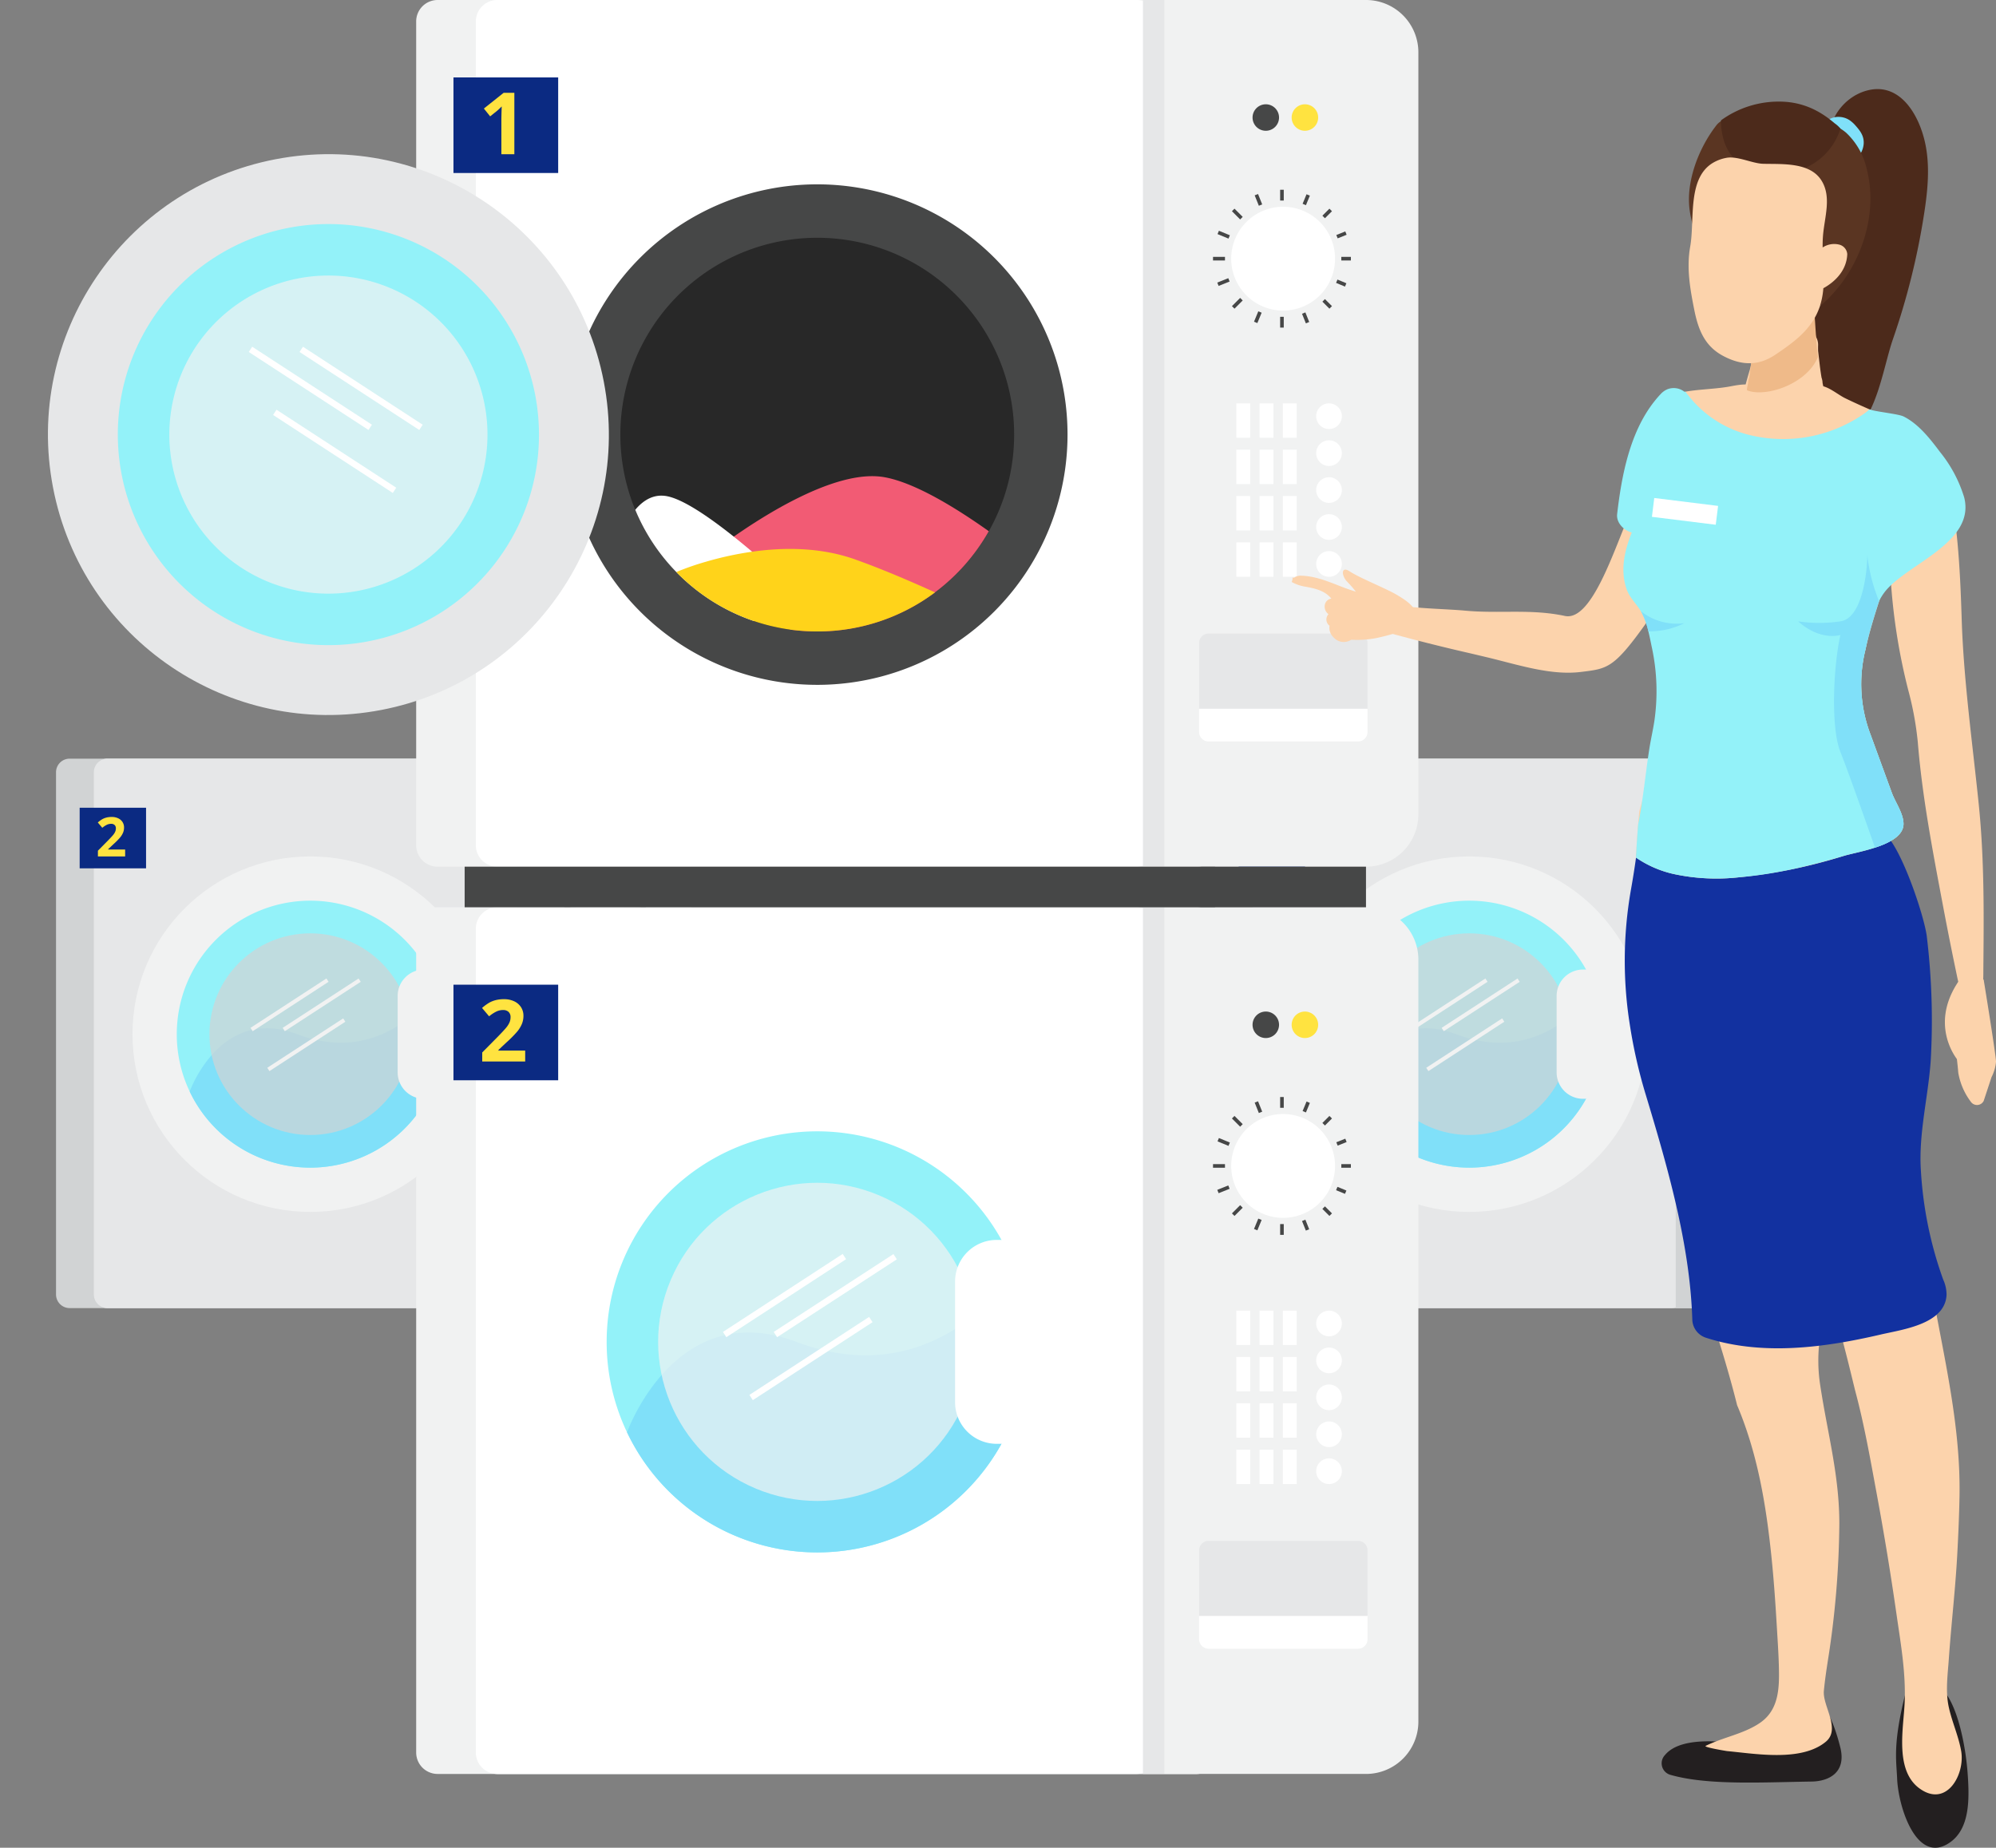 <svg xmlns="http://www.w3.org/2000/svg" width="390.182" height="361.258" viewBox="0 0 390.182 361.258">
  <rect x="0" y="0" width="390.182" height="361.258" fill="#808080" stroke="none"/>
  <g id="Laundry" transform="translate(207.541 -252.082)">
    <g id="Group_28196" data-name="Group 28196" transform="translate(-196.588 400.41)">
      <g id="Group_28189" data-name="Group 28189">
        <path id="Rectangle_4468" data-name="Rectangle 4468" d="M2.657,0H96.744A2.657,2.657,0,0,1,99.4,2.657V104.762a2.657,2.657,0,0,1-2.657,2.657H2.658A2.658,2.658,0,0,1,0,104.762V2.657A2.657,2.657,0,0,1,2.657,0Z" transform="translate(0 0)" fill="#d1d3d4"/>
        <path id="Rectangle_4469" data-name="Rectangle 4469" d="M2.658,0H89.351a2.657,2.657,0,0,1,2.657,2.657V104.762a2.657,2.657,0,0,1-2.657,2.657H2.658A2.658,2.658,0,0,1,0,104.762V2.658A2.658,2.658,0,0,1,2.658,0Z" transform="translate(7.394 0)" fill="#d1d3d4"/>
        <path id="Rectangle_4470" data-name="Rectangle 4470" d="M2.657,0H81.873a2.657,2.657,0,0,1,2.657,2.657V104.762a2.657,2.657,0,0,1-2.657,2.657H2.658A2.658,2.658,0,0,1,0,104.762V2.657A2.657,2.657,0,0,1,2.657,0Z" transform="translate(7.394 0)" fill="#e6e7e8"/>
        <path id="Path_42047" data-name="Path 42047" d="M-136.677,425.139h-24.987V317.72h24.987a6.491,6.491,0,0,1,6.49,6.49v94.439A6.489,6.489,0,0,1-136.677,425.139Z" transform="translate(254.382 -317.72)" fill="#d1d3d4"/>
        <rect id="Rectangle_4471" data-name="Rectangle 4471" width="107.42" height="2.653" transform="translate(92.719 0) rotate(90)" fill="#d1d3d4"/>
        <g id="Group_28184" data-name="Group 28184" transform="translate(97.023 78.529)">
          <path id="Rectangle_4472" data-name="Rectangle 4472" d="M1.177,0H19.7a1.177,1.177,0,0,1,1.177,1.177V9.319a0,0,0,0,1,0,0H0a0,0,0,0,1,0,0V1.177A1.177,1.177,0,0,1,1.177,0Z" fill="#d1d3d4"/>
          <path id="Rectangle_4473" data-name="Rectangle 4473" d="M0,0H20.872a0,0,0,0,1,0,0V2.875A1.177,1.177,0,0,1,19.7,4.052H1.177A1.177,1.177,0,0,1,0,2.875V0A0,0,0,0,1,0,0Z" transform="translate(0 9.319)" fill="#f1f2f2"/>
        </g>
        <path id="Path_42048" data-name="Path 42048" d="M-153.041,326.721a1.641,1.641,0,0,1-1.641-1.641,1.64,1.64,0,0,1,1.641-1.641,1.64,1.64,0,0,1,1.641,1.641A1.641,1.641,0,0,1-153.041,326.721Z" transform="translate(263.178 -310.514)" fill="#ffe340"/>
        <path id="Path_42049" data-name="Path 42049" d="M-155.187,326.721a1.641,1.641,0,0,1-1.641-1.641,1.64,1.64,0,0,1,1.641-1.641,1.64,1.64,0,0,1,1.641,1.641A1.641,1.641,0,0,1-155.187,326.721Z" transform="translate(260.474 -310.514)" fill="#464747"/>
        <g id="Group_28186" data-name="Group 28186" transform="translate(98.749 23.519)">
          <path id="Path_42050" data-name="Path 42050" d="M-151.562,341.93A6.436,6.436,0,0,1-158,335.494a6.435,6.435,0,0,1,6.436-6.434,6.435,6.435,0,0,1,6.434,6.434A6.435,6.435,0,0,1-151.562,341.93Z" transform="translate(160.252 -326.953)" fill="#e6e7e8"/>
          <path id="Path_42051" data-name="Path 42051" d="M-152.564,339.131a4.639,4.639,0,0,1-4.639-4.639,4.638,4.638,0,0,1,4.639-4.637,4.638,4.638,0,0,1,4.637,4.637A4.638,4.638,0,0,1-152.564,339.131Z" transform="translate(161.253 -325.951)" fill="#f1f2f2"/>
          <rect id="Rectangle_4474" data-name="Rectangle 4474" width="0.712" height="8.186" transform="translate(14.74 8.186) rotate(90)" fill="#f1f2f2"/>
          <g id="Group_28185" data-name="Group 28185">
            <rect id="Rectangle_4475" data-name="Rectangle 4475" width="1.481" height="0.447" transform="translate(0 8.318)" fill="#464747"/>
            <rect id="Rectangle_4476" data-name="Rectangle 4476" width="1.187" height="0.447" transform="translate(15.897 8.318)" fill="#464747"/>
            <rect id="Rectangle_4477" data-name="Rectangle 4477" width="0.448" height="1.336" transform="translate(8.318)" fill="#464747"/>
            <rect id="Rectangle_4478" data-name="Rectangle 4478" width="0.448" height="1.336" transform="translate(8.318 15.748)" fill="#464747"/>
            <rect id="Rectangle_4479" data-name="Rectangle 4479" width="0.448" height="1.439" transform="translate(2.344 2.66) rotate(-45)" fill="#464747"/>
            <rect id="Rectangle_4480" data-name="Rectangle 4480" width="0.448" height="1.231" transform="translate(13.554 13.87) rotate(-45)" fill="#464747"/>
            <rect id="Rectangle_4481" data-name="Rectangle 4481" width="1.231" height="0.448" transform="matrix(0.707, -0.707, 0.707, 0.707, 13.554, 3.214)" fill="#464747"/>
            <rect id="Rectangle_4482" data-name="Rectangle 4482" width="1.439" height="0.448" transform="matrix(0.707, -0.707, 0.707, 0.707, 2.344, 14.423)" fill="#464747"/>
            <rect id="Rectangle_4483" data-name="Rectangle 4483" width="0.448" height="1.39" transform="translate(5.163 0.694) rotate(-21.812)" fill="#464747"/>
            <rect id="Rectangle_4484" data-name="Rectangle 4484" width="0.448" height="1.28" transform="matrix(0.929, -0.371, 0.371, 0.929, 11.029, 15.368)" fill="#464747"/>
            <rect id="Rectangle_4485" data-name="Rectangle 4485" width="1.196" height="0.448" transform="matrix(0.928, -0.372, 0.372, 0.928, 15.28, 5.608)" fill="#464747"/>
            <rect id="Rectangle_4486" data-name="Rectangle 4486" width="1.468" height="0.448" transform="translate(0.527 11.505) rotate(-21.775)" fill="#464747"/>
            <rect id="Rectangle_4487" data-name="Rectangle 4487" width="1.278" height="0.447" transform="translate(11.101 1.74) rotate(-67.574)" fill="#464747"/>
            <rect id="Rectangle_4488" data-name="Rectangle 4488" width="1.392" height="0.448" transform="translate(5.08 16.355) rotate(-67.594)" fill="#464747"/>
            <rect id="Rectangle_4489" data-name="Rectangle 4489" width="0.448" height="1.195" transform="translate(15.25 11.546) rotate(-67.565)" fill="#464747"/>
            <rect id="Rectangle_4490" data-name="Rectangle 4490" width="0.448" height="1.469" transform="matrix(0.381, -0.925, 0.925, 0.381, 0.559, 5.496)" fill="#464747"/>
          </g>
        </g>
        <path id="Path_42052" data-name="Path 42052" d="M-151.747,343.025a1.59,1.59,0,0,1-1.591-1.591,1.59,1.59,0,0,1,1.591-1.591,1.59,1.59,0,0,1,1.591,1.591A1.59,1.59,0,0,1-151.747,343.025Z" transform="translate(264.871 -289.85)" fill="#f1f2f2"/>
        <path id="Path_42053" data-name="Path 42053" d="M-151.747,345.051a1.59,1.59,0,0,1-1.591-1.591,1.59,1.59,0,0,1,1.591-1.591,1.59,1.59,0,0,1,1.591,1.591A1.59,1.59,0,0,1-151.747,345.051Z" transform="translate(264.871 -287.297)" fill="#f1f2f2"/>
        <path id="Path_42054" data-name="Path 42054" d="M-151.747,347.077a1.59,1.59,0,0,1-1.591-1.591,1.59,1.59,0,0,1,1.591-1.591,1.59,1.59,0,0,1,1.591,1.591A1.59,1.59,0,0,1-151.747,347.077Z" transform="translate(264.871 -284.745)" fill="#f1f2f2"/>
        <path id="Path_42055" data-name="Path 42055" d="M-151.747,349.1a1.59,1.59,0,0,1-1.591-1.591,1.59,1.59,0,0,1,1.591-1.591,1.59,1.59,0,0,1,1.591,1.591A1.59,1.59,0,0,1-151.747,349.1Z" transform="translate(264.871 -282.193)" fill="#f1f2f2"/>
        <path id="Path_42056" data-name="Path 42056" d="M-151.747,351.129a1.59,1.59,0,0,1-1.591-1.591,1.59,1.59,0,0,1,1.591-1.591,1.59,1.59,0,0,1,1.591,1.591A1.59,1.59,0,0,1-151.747,351.129Z" transform="translate(264.871 -279.64)" fill="#f1f2f2"/>
        <rect id="Rectangle_4491" data-name="Rectangle 4491" width="4.263" height="1.716" transform="translate(109.121 49.993) rotate(90)" fill="#f1f2f2"/>
        <rect id="Rectangle_4492" data-name="Rectangle 4492" width="4.263" height="1.716" transform="translate(109.121 55.738) rotate(90)" fill="#f1f2f2"/>
        <rect id="Rectangle_4493" data-name="Rectangle 4493" width="4.263" height="1.716" transform="translate(109.121 61.482) rotate(90)" fill="#f1f2f2"/>
        <rect id="Rectangle_4494" data-name="Rectangle 4494" width="4.263" height="1.716" transform="translate(109.121 67.227) rotate(90)" fill="#f1f2f2"/>
        <rect id="Rectangle_4495" data-name="Rectangle 4495" width="4.263" height="1.717" transform="translate(106.237 49.993) rotate(90)" fill="#f1f2f2"/>
        <rect id="Rectangle_4496" data-name="Rectangle 4496" width="4.263" height="1.717" transform="translate(106.237 55.738) rotate(90)" fill="#f1f2f2"/>
        <rect id="Rectangle_4497" data-name="Rectangle 4497" width="4.263" height="1.717" transform="translate(106.237 61.482) rotate(90)" fill="#f1f2f2"/>
        <rect id="Rectangle_4498" data-name="Rectangle 4498" width="4.263" height="1.717" transform="translate(106.237 67.227) rotate(90)" fill="#f1f2f2"/>
        <rect id="Rectangle_4499" data-name="Rectangle 4499" width="4.263" height="1.717" transform="translate(103.353 49.993) rotate(90)" fill="#f1f2f2"/>
        <rect id="Rectangle_4500" data-name="Rectangle 4500" width="4.263" height="1.717" transform="translate(103.353 55.738) rotate(90)" fill="#f1f2f2"/>
        <rect id="Rectangle_4501" data-name="Rectangle 4501" width="4.263" height="1.717" transform="translate(103.353 61.482) rotate(90)" fill="#f1f2f2"/>
        <rect id="Rectangle_4502" data-name="Rectangle 4502" width="4.263" height="1.717" transform="translate(103.353 67.227) rotate(90)" fill="#f1f2f2"/>
        <g id="Group_28187" data-name="Group 28187" transform="translate(14.95 19.114)">
          <circle id="Ellipse_388" data-name="Ellipse 388" cx="34.752" cy="34.752" r="34.752" fill="#f1f2f2"/>
          <path id="Path_42057" data-name="Path 42057" d="M-140.057,356.105a26.1,26.1,0,0,1-26.1,26.094,26.092,26.092,0,0,1-23.567-14.881,25.983,25.983,0,0,1-2.526-11.213,26.1,26.1,0,0,1,26.094-26.1,26.1,26.1,0,0,1,24.767,17.864A25.968,25.968,0,0,1-140.057,356.105Z" transform="translate(200.904 -321.353)" fill="#93f2f9"/>
          <path id="Path_42058" data-name="Path 42058" d="M-141.466,346.146a26.1,26.1,0,0,1-26.1,26.094,26.092,26.092,0,0,1-23.567-14.881s5.97-16.863,20.98-11.213c14.594,5.491,23.314-3.98,27.355-8.232A25.968,25.968,0,0,1-141.466,346.146Z" transform="translate(202.313 -311.394)" fill="#80e0f9"/>
          <circle id="Ellipse_389" data-name="Ellipse 389" cx="19.713" cy="19.713" r="19.713" transform="translate(15.039 15.039)" fill="#d1d3d4" opacity="0.71" style="mix-blend-mode: multiply;isolation: isolate"/>
          <rect id="Rectangle_4503" data-name="Rectangle 4503" width="17.705" height="0.776" transform="translate(23.066 33.518) rotate(-33.052)" fill="#f1f2f2"/>
          <rect id="Rectangle_4504" data-name="Rectangle 4504" width="17.705" height="0.776" transform="matrix(0.838, -0.545, 0.545, 0.838, 29.356, 33.516)" fill="#f1f2f2"/>
          <rect id="Rectangle_4505" data-name="Rectangle 4505" width="17.705" height="0.776" transform="translate(26.344 41.324) rotate(-33.052)" fill="#f1f2f2"/>
          <path id="Rectangle_4506" data-name="Rectangle 4506" d="M5.165,0H11.9a0,0,0,0,1,0,0V25.273a0,0,0,0,1,0,0H5.165A5.165,5.165,0,0,1,0,20.109V5.165A5.165,5.165,0,0,1,5.165,0Z" transform="translate(51.833 22.115)" fill="#f1f2f2"/>
        </g>
        <rect id="Rectangle_4507" data-name="Rectangle 4507" width="12.978" height="11.846" transform="translate(4.62 9.596)" fill="#0b2a82"/>
        <g id="Group_28188" data-name="Group 28188" transform="translate(8.166 11.392)">
          <path id="Path_42059" data-name="Path 42059" d="M-193.736,330.485h-5.322v-1.121l1.91-1.932q.851-.868,1.11-1.2a2.635,2.635,0,0,0,.375-.624,1.573,1.573,0,0,0,.115-.594.858.858,0,0,0-.253-.68.967.967,0,0,0-.673-.226,1.942,1.942,0,0,0-.861.2,4.519,4.519,0,0,0-.868.578l-.877-1.037a5.7,5.7,0,0,1,.933-.676,3.507,3.507,0,0,1,.807-.3,4.2,4.2,0,0,1,.978-.106,2.89,2.89,0,0,1,1.261.26,2.009,2.009,0,0,1,.85.73,1.932,1.932,0,0,1,.3,1.071,2.646,2.646,0,0,1-.183.987,3.8,3.8,0,0,1-.574.947,14.03,14.03,0,0,1-1.367,1.378l-.978.922v.072h3.317Z" transform="translate(199.08 -322.761)" fill="#ffe340"/>
        </g>
      </g>
      <g id="Group_28195" data-name="Group 28195" transform="translate(226.556)">
        <path id="Rectangle_4508" data-name="Rectangle 4508" d="M2.657,0H96.745A2.657,2.657,0,0,1,99.4,2.657v102.1a2.658,2.658,0,0,1-2.658,2.658H2.658A2.658,2.658,0,0,1,0,104.762V2.657A2.657,2.657,0,0,1,2.657,0Z" transform="translate(0 0)" fill="#d1d3d4"/>
        <path id="Rectangle_4509" data-name="Rectangle 4509" d="M2.657,0H89.351a2.657,2.657,0,0,1,2.657,2.657V104.762a2.657,2.657,0,0,1-2.657,2.657H2.658A2.658,2.658,0,0,1,0,104.762V2.657A2.657,2.657,0,0,1,2.657,0Z" transform="translate(7.394 0)" fill="#d1d3d4"/>
        <path id="Rectangle_4510" data-name="Rectangle 4510" d="M2.657,0H81.873a2.657,2.657,0,0,1,2.657,2.657V104.762a2.657,2.657,0,0,1-2.657,2.657H2.658A2.658,2.658,0,0,1,0,104.762V2.657A2.657,2.657,0,0,1,2.657,0Z" transform="translate(7.394 0)" fill="#e6e7e8"/>
        <path id="Path_42060" data-name="Path 42060" d="M-36.423,425.139H-61.409V317.72h24.987a6.489,6.489,0,0,1,6.49,6.49v94.439A6.488,6.488,0,0,1-36.423,425.139Z" transform="translate(154.126 -317.72)" fill="#d1d3d4"/>
        <rect id="Rectangle_4511" data-name="Rectangle 4511" width="107.42" height="2.653" transform="translate(92.719 0) rotate(90)" fill="#d1d3d4"/>
        <g id="Group_28190" data-name="Group 28190" transform="translate(97.023 78.529)">
          <path id="Rectangle_4512" data-name="Rectangle 4512" d="M1.177,0H19.7a1.177,1.177,0,0,1,1.177,1.177V9.319a0,0,0,0,1,0,0H0a0,0,0,0,1,0,0V1.177A1.177,1.177,0,0,1,1.177,0Z" fill="#d1d3d4"/>
          <path id="Rectangle_4513" data-name="Rectangle 4513" d="M0,0H20.872a0,0,0,0,1,0,0V2.875A1.177,1.177,0,0,1,19.7,4.052H1.177A1.177,1.177,0,0,1,0,2.875V0A0,0,0,0,1,0,0Z" transform="translate(0 9.319)" fill="#f1f2f2"/>
        </g>
        <path id="Path_42061" data-name="Path 42061" d="M-52.786,326.721a1.641,1.641,0,0,1-1.641-1.641,1.64,1.64,0,0,1,1.641-1.641,1.64,1.64,0,0,1,1.641,1.641A1.641,1.641,0,0,1-52.786,326.721Z" transform="translate(162.922 -310.514)" fill="#ffe340"/>
        <path id="Path_42062" data-name="Path 42062" d="M-54.932,326.721a1.641,1.641,0,0,1-1.641-1.641,1.64,1.64,0,0,1,1.641-1.641,1.642,1.642,0,0,1,1.643,1.641A1.642,1.642,0,0,1-54.932,326.721Z" transform="translate(160.219 -310.514)" fill="#464747"/>
        <g id="Group_28192" data-name="Group 28192" transform="translate(98.749 23.519)">
          <path id="Path_42063" data-name="Path 42063" d="M-51.307,341.93a6.436,6.436,0,0,1-6.436-6.436,6.435,6.435,0,0,1,6.436-6.434,6.435,6.435,0,0,1,6.436,6.434A6.436,6.436,0,0,1-51.307,341.93Z" transform="translate(59.996 -326.953)" fill="#e6e7e8"/>
          <path id="Path_42064" data-name="Path 42064" d="M-52.309,339.131a4.639,4.639,0,0,1-4.639-4.639,4.638,4.638,0,0,1,4.639-4.637,4.638,4.638,0,0,1,4.637,4.637A4.638,4.638,0,0,1-52.309,339.131Z" transform="translate(60.998 -325.951)" fill="#f1f2f2"/>
          <rect id="Rectangle_4514" data-name="Rectangle 4514" width="0.712" height="8.186" transform="translate(14.741 8.186) rotate(90)" fill="#f1f2f2"/>
          <g id="Group_28191" data-name="Group 28191">
            <rect id="Rectangle_4515" data-name="Rectangle 4515" width="1.481" height="0.447" transform="translate(0 8.318)" fill="#464747"/>
            <rect id="Rectangle_4516" data-name="Rectangle 4516" width="1.187" height="0.447" transform="translate(15.897 8.318)" fill="#464747"/>
            <rect id="Rectangle_4517" data-name="Rectangle 4517" width="0.448" height="1.336" transform="translate(8.318)" fill="#464747"/>
            <rect id="Rectangle_4518" data-name="Rectangle 4518" width="0.448" height="1.336" transform="translate(8.318 15.748)" fill="#464747"/>
            <rect id="Rectangle_4519" data-name="Rectangle 4519" width="0.448" height="1.439" transform="translate(2.344 2.661) rotate(-45.02)" fill="#464747"/>
            <rect id="Rectangle_4520" data-name="Rectangle 4520" width="0.448" height="1.231" transform="translate(13.554 13.87) rotate(-45)" fill="#464747"/>
            <rect id="Rectangle_4521" data-name="Rectangle 4521" width="1.231" height="0.448" transform="matrix(0.707, -0.707, 0.707, 0.707, 13.554, 3.214)" fill="#464747"/>
            <rect id="Rectangle_4522" data-name="Rectangle 4522" width="1.439" height="0.448" transform="matrix(0.707, -0.707, 0.707, 0.707, 2.344, 14.424)" fill="#464747"/>
            <rect id="Rectangle_4523" data-name="Rectangle 4523" width="0.448" height="1.39" transform="matrix(0.928, -0.372, 0.372, 0.928, 5.163, 0.694)" fill="#464747"/>
            <rect id="Rectangle_4524" data-name="Rectangle 4524" width="0.448" height="1.28" transform="matrix(0.929, -0.371, 0.371, 0.929, 11.029, 15.368)" fill="#464747"/>
            <rect id="Rectangle_4525" data-name="Rectangle 4525" width="1.196" height="0.448" transform="translate(15.28 5.608) rotate(-21.845)" fill="#464747"/>
            <rect id="Rectangle_4526" data-name="Rectangle 4526" width="1.468" height="0.448" transform="translate(0.527 11.505) rotate(-21.778)" fill="#464747"/>
            <rect id="Rectangle_4527" data-name="Rectangle 4527" width="1.278" height="0.447" transform="translate(11.101 1.74) rotate(-67.574)" fill="#464747"/>
            <rect id="Rectangle_4528" data-name="Rectangle 4528" width="1.392" height="0.448" transform="matrix(0.381, -0.925, 0.925, 0.381, 5.08, 16.355)" fill="#464747"/>
            <rect id="Rectangle_4529" data-name="Rectangle 4529" width="0.448" height="1.195" transform="translate(15.25 11.546) rotate(-67.565)" fill="#464747"/>
            <rect id="Rectangle_4530" data-name="Rectangle 4530" width="0.448" height="1.469" transform="matrix(0.381, -0.925, 0.925, 0.381, 0.559, 5.496)" fill="#464747"/>
          </g>
        </g>
        <path id="Path_42065" data-name="Path 42065" d="M-51.492,343.025a1.59,1.59,0,0,1-1.591-1.591,1.59,1.59,0,0,1,1.591-1.591,1.59,1.59,0,0,1,1.591,1.591A1.59,1.59,0,0,1-51.492,343.025Z" transform="translate(164.615 -289.85)" fill="#f1f2f2"/>
        <path id="Path_42066" data-name="Path 42066" d="M-51.492,345.051a1.59,1.59,0,0,1-1.591-1.591,1.59,1.59,0,0,1,1.591-1.591A1.59,1.59,0,0,1-49.9,343.46,1.59,1.59,0,0,1-51.492,345.051Z" transform="translate(164.615 -287.297)" fill="#f1f2f2"/>
        <path id="Path_42067" data-name="Path 42067" d="M-51.492,347.077a1.59,1.59,0,0,1-1.591-1.591,1.59,1.59,0,0,1,1.591-1.591,1.59,1.59,0,0,1,1.591,1.591A1.59,1.59,0,0,1-51.492,347.077Z" transform="translate(164.615 -284.745)" fill="#f1f2f2"/>
        <path id="Path_42068" data-name="Path 42068" d="M-51.492,349.1a1.59,1.59,0,0,1-1.591-1.591,1.59,1.59,0,0,1,1.591-1.591,1.59,1.59,0,0,1,1.591,1.591A1.59,1.59,0,0,1-51.492,349.1Z" transform="translate(164.615 -282.193)" fill="#f1f2f2"/>
        <path id="Path_42069" data-name="Path 42069" d="M-51.492,351.129a1.59,1.59,0,0,1-1.591-1.591,1.59,1.59,0,0,1,1.591-1.591,1.59,1.59,0,0,1,1.591,1.591A1.59,1.59,0,0,1-51.492,351.129Z" transform="translate(164.615 -279.64)" fill="#f1f2f2"/>
        <rect id="Rectangle_4531" data-name="Rectangle 4531" width="4.263" height="1.716" transform="translate(109.121 49.993) rotate(90)" fill="#f1f2f2"/>
        <rect id="Rectangle_4532" data-name="Rectangle 4532" width="4.263" height="1.716" transform="translate(109.121 55.738) rotate(90)" fill="#f1f2f2"/>
        <rect id="Rectangle_4533" data-name="Rectangle 4533" width="4.263" height="1.716" transform="translate(109.121 61.482) rotate(90)" fill="#f1f2f2"/>
        <rect id="Rectangle_4534" data-name="Rectangle 4534" width="4.263" height="1.716" transform="translate(109.121 67.227) rotate(90)" fill="#f1f2f2"/>
        <rect id="Rectangle_4535" data-name="Rectangle 4535" width="4.263" height="1.717" transform="translate(106.237 49.993) rotate(90)" fill="#f1f2f2"/>
        <rect id="Rectangle_4536" data-name="Rectangle 4536" width="4.263" height="1.717" transform="translate(106.237 55.738) rotate(90)" fill="#f1f2f2"/>
        <rect id="Rectangle_4537" data-name="Rectangle 4537" width="4.263" height="1.717" transform="translate(106.237 61.482) rotate(90)" fill="#f1f2f2"/>
        <rect id="Rectangle_4538" data-name="Rectangle 4538" width="4.263" height="1.717" transform="translate(106.237 67.227) rotate(90)" fill="#f1f2f2"/>
        <rect id="Rectangle_4539" data-name="Rectangle 4539" width="4.263" height="1.717" transform="translate(103.353 49.993) rotate(90)" fill="#f1f2f2"/>
        <rect id="Rectangle_4540" data-name="Rectangle 4540" width="4.263" height="1.717" transform="translate(103.353 55.738) rotate(90)" fill="#f1f2f2"/>
        <rect id="Rectangle_4541" data-name="Rectangle 4541" width="4.263" height="1.717" transform="translate(103.353 61.482) rotate(90)" fill="#f1f2f2"/>
        <rect id="Rectangle_4542" data-name="Rectangle 4542" width="4.263" height="1.717" transform="translate(103.353 67.227) rotate(90)" fill="#f1f2f2"/>
        <g id="Group_28193" data-name="Group 28193" transform="translate(14.95 19.114)">
          <circle id="Ellipse_390" data-name="Ellipse 390" cx="34.752" cy="34.752" r="34.752" fill="#f1f2f2"/>
          <path id="Path_42070" data-name="Path 42070" d="M-39.8,356.105A26.094,26.094,0,0,1-65.9,382.2a26.093,26.093,0,0,1-23.57-14.881,25.982,25.982,0,0,1-2.526-11.213,26.1,26.1,0,0,1,26.1-26.1,26.1,26.1,0,0,1,24.765,17.864A25.967,25.967,0,0,1-39.8,356.105Z" transform="translate(100.649 -321.353)" fill="#93f2f9"/>
          <path id="Path_42071" data-name="Path 42071" d="M-41.211,346.146A26.094,26.094,0,0,1-67.3,372.24a26.093,26.093,0,0,1-23.57-14.881s5.97-16.863,20.98-11.213c14.594,5.491,23.316-3.98,27.355-8.232A25.967,25.967,0,0,1-41.211,346.146Z" transform="translate(102.057 -311.394)" fill="#80e0f9"/>
          <circle id="Ellipse_391" data-name="Ellipse 391" cx="19.713" cy="19.713" r="19.713" transform="translate(15.039 15.039)" fill="#d1d3d4" opacity="0.71" style="mix-blend-mode: multiply;isolation: isolate"/>
          <rect id="Rectangle_4543" data-name="Rectangle 4543" width="17.705" height="0.776" transform="translate(23.066 33.518) rotate(-33.052)" fill="#f1f2f2"/>
          <rect id="Rectangle_4544" data-name="Rectangle 4544" width="17.705" height="0.776" transform="matrix(0.838, -0.545, 0.545, 0.838, 29.356, 33.516)" fill="#f1f2f2"/>
          <rect id="Rectangle_4545" data-name="Rectangle 4545" width="17.705" height="0.776" transform="translate(26.344 41.324) rotate(-33.052)" fill="#f1f2f2"/>
          <path id="Rectangle_4546" data-name="Rectangle 4546" d="M5.164,0H11.9a0,0,0,0,1,0,0V25.273a0,0,0,0,1,0,0H5.164A5.164,5.164,0,0,1,0,20.109V5.164A5.164,5.164,0,0,1,5.164,0Z" transform="translate(51.833 22.115)" fill="#f1f2f2"/>
        </g>
        <rect id="Rectangle_4547" data-name="Rectangle 4547" width="12.978" height="11.846" transform="translate(4.62 9.596)" fill="#0b2a82"/>
        <g id="Group_28194" data-name="Group 28194" transform="translate(8.167 11.392)">
          <path id="Path_42072" data-name="Path 42072" d="M-93.482,330.485H-98.8v-1.121l1.912-1.932q.847-.868,1.11-1.2a2.713,2.713,0,0,0,.375-.624,1.615,1.615,0,0,0,.113-.594.858.858,0,0,0-.253-.68.967.967,0,0,0-.673-.226,1.933,1.933,0,0,0-.859.2,4.528,4.528,0,0,0-.87.578l-.875-1.037a5.7,5.7,0,0,1,.931-.676,3.507,3.507,0,0,1,.807-.3,4.22,4.22,0,0,1,.981-.106,2.887,2.887,0,0,1,1.259.26,2,2,0,0,1,.85.73,1.933,1.933,0,0,1,.3,1.071,2.647,2.647,0,0,1-.185.987,3.8,3.8,0,0,1-.574.947,14.033,14.033,0,0,1-1.367,1.378l-.978.922v.072h3.317Z" transform="translate(98.824 -322.761)" fill="#ffe340"/>
        </g>
      </g>
    </g>
    <g id="Group_28211" data-name="Group 28211" transform="translate(-207.54 252.082)">
      <g id="Group_28202" data-name="Group 28202" transform="translate(81.354 177.384)">
        <path id="Rectangle_4548" data-name="Rectangle 4548" d="M4.192,0H152.608A4.192,4.192,0,0,1,156.8,4.192V165.254a4.193,4.193,0,0,1-4.193,4.193H4.193A4.193,4.193,0,0,1,0,165.254V4.192A4.192,4.192,0,0,1,4.192,0Z" fill="#f1f2f2"/>
        <path id="Rectangle_4549" data-name="Rectangle 4549" d="M4.192,0H140.944a4.192,4.192,0,0,1,4.192,4.192V165.255a4.192,4.192,0,0,1-4.192,4.192H4.193A4.193,4.193,0,0,1,0,165.254V4.192A4.192,4.192,0,0,1,4.192,0Z" transform="translate(11.663)" fill="#f1f2f2"/>
        <path id="Rectangle_4550" data-name="Rectangle 4550" d="M4.192,0H129.15a4.192,4.192,0,0,1,4.192,4.192V165.255a4.192,4.192,0,0,1-4.192,4.192H4.193A4.193,4.193,0,0,1,0,165.254V4.192A4.192,4.192,0,0,1,4.192,0Z" transform="translate(11.663)" fill="#fff"/>
        <path id="Path_42073" data-name="Path 42073" d="M-67.4,500.024h-39.413V330.578H-67.4a10.235,10.235,0,0,1,10.237,10.237V489.787A10.234,10.234,0,0,1-67.4,500.024Z" transform="translate(253.075 -330.578)" fill="#f1f2f2"/>
        <rect id="Rectangle_4551" data-name="Rectangle 4551" width="169.447" height="4.184" transform="translate(146.257 0) rotate(90)" fill="#e6e7e8"/>
        <g id="Group_28197" data-name="Group 28197" transform="translate(153.048 123.873)">
          <path id="Rectangle_4552" data-name="Rectangle 4552" d="M1.857,0H31.068a1.856,1.856,0,0,1,1.856,1.856V14.7a0,0,0,0,1,0,0H0a0,0,0,0,1,0,0V1.857A1.857,1.857,0,0,1,1.857,0Z" fill="#e6e7e8"/>
          <path id="Rectangle_4553" data-name="Rectangle 4553" d="M0,0H32.924a0,0,0,0,1,0,0V4.535a1.856,1.856,0,0,1-1.856,1.856H1.856A1.856,1.856,0,0,1,0,4.535V0A0,0,0,0,1,0,0Z" transform="translate(0 14.7)" fill="#fff"/>
        </g>
        <path id="Path_42074" data-name="Path 42074" d="M-93.216,344.778a2.589,2.589,0,0,1-2.59-2.59,2.588,2.588,0,0,1,2.59-2.587,2.588,2.588,0,0,1,2.59,2.587A2.59,2.59,0,0,1-93.216,344.778Z" transform="translate(266.948 -319.211)" fill="#ffe340"/>
        <path id="Path_42075" data-name="Path 42075" d="M-96.6,344.778a2.589,2.589,0,0,1-2.587-2.59A2.587,2.587,0,0,1-96.6,339.6a2.588,2.588,0,0,1,2.59,2.587A2.589,2.589,0,0,1-96.6,344.778Z" transform="translate(262.685 -319.211)" fill="#464747"/>
        <g id="Group_28199" data-name="Group 28199" transform="translate(155.769 37.098)">
          <path id="Path_42076" data-name="Path 42076" d="M-90.885,368.767a10.151,10.151,0,0,1-10.151-10.151,10.151,10.151,0,0,1,10.151-10.151,10.151,10.151,0,0,1,10.151,10.151A10.151,10.151,0,0,1-90.885,368.767Z" transform="translate(104.59 -345.142)" fill="#fff"/>
          <path id="Path_42077" data-name="Path 42077" d="M-92.466,364.352a7.316,7.316,0,0,1-7.315-7.317,7.314,7.314,0,0,1,7.315-7.315,7.316,7.316,0,0,1,7.317,7.315A7.318,7.318,0,0,1-92.466,364.352Z" transform="translate(106.171 -343.561)" fill="#fff"/>
          <rect id="Rectangle_4554" data-name="Rectangle 4554" width="1.123" height="12.913" transform="translate(23.252 12.913) rotate(90)" fill="#fff"/>
          <g id="Group_28198" data-name="Group 28198">
            <rect id="Rectangle_4555" data-name="Rectangle 4555" width="2.336" height="0.706" transform="translate(0 13.121)" fill="#464747"/>
            <rect id="Rectangle_4556" data-name="Rectangle 4556" width="1.872" height="0.706" transform="translate(25.077 13.121)" fill="#464747"/>
            <rect id="Rectangle_4557" data-name="Rectangle 4557" width="0.706" height="2.108" transform="translate(13.121)" fill="#464747"/>
            <rect id="Rectangle_4558" data-name="Rectangle 4558" width="0.706" height="2.108" transform="translate(13.121 24.841)" fill="#464747"/>
            <rect id="Rectangle_4559" data-name="Rectangle 4559" width="0.706" height="2.271" transform="translate(3.697 4.196) rotate(-45)" fill="#464747"/>
            <rect id="Rectangle_4560" data-name="Rectangle 4560" width="0.706" height="1.941" transform="matrix(0.707, -0.707, 0.707, 0.707, 21.38, 21.879)" fill="#464747"/>
            <rect id="Rectangle_4561" data-name="Rectangle 4561" width="1.941" height="0.706" transform="translate(21.38 5.07) rotate(-45)" fill="#464747"/>
            <rect id="Rectangle_4562" data-name="Rectangle 4562" width="2.271" height="0.706" transform="translate(3.697 22.752) rotate(-44.992)" fill="#464747"/>
            <rect id="Rectangle_4563" data-name="Rectangle 4563" width="0.706" height="2.192" transform="translate(8.144 1.094) rotate(-21.812)" fill="#464747"/>
            <rect id="Rectangle_4564" data-name="Rectangle 4564" width="0.706" height="2.019" transform="translate(17.397 24.242) rotate(-21.778)" fill="#464747"/>
            <rect id="Rectangle_4565" data-name="Rectangle 4565" width="1.887" height="0.706" transform="translate(24.103 8.846) rotate(-21.841)" fill="#464747"/>
            <rect id="Rectangle_4566" data-name="Rectangle 4566" width="2.315" height="0.706" transform="matrix(0.929, -0.371, 0.371, 0.929, 0.832, 18.149)" fill="#464747"/>
            <rect id="Rectangle_4567" data-name="Rectangle 4567" width="2.017" height="0.706" transform="translate(17.511 2.745) rotate(-67.574)" fill="#464747"/>
            <rect id="Rectangle_4568" data-name="Rectangle 4568" width="2.195" height="0.706" transform="translate(8.014 25.798) rotate(-67.595)" fill="#464747"/>
            <rect id="Rectangle_4569" data-name="Rectangle 4569" width="0.706" height="1.886" transform="translate(24.055 18.214) rotate(-67.579)" fill="#464747"/>
            <rect id="Rectangle_4570" data-name="Rectangle 4570" width="0.706" height="2.316" transform="translate(0.882 8.67) rotate(-67.647)" fill="#464747"/>
          </g>
        </g>
        <path id="Path_42078" data-name="Path 42078" d="M-91.177,370.5a2.51,2.51,0,0,1-2.508-2.511,2.509,2.509,0,0,1,2.508-2.511,2.509,2.509,0,0,1,2.511,2.511A2.511,2.511,0,0,1-91.177,370.5Z" transform="translate(269.62 -286.615)" fill="#fff"/>
        <path id="Path_42079" data-name="Path 42079" d="M-91.177,373.692a2.51,2.51,0,0,1-2.508-2.511,2.509,2.509,0,0,1,2.508-2.511,2.509,2.509,0,0,1,2.511,2.511A2.511,2.511,0,0,1-91.177,373.692Z" transform="translate(269.62 -282.589)" fill="#fff"/>
        <path id="Path_42080" data-name="Path 42080" d="M-91.177,376.886a2.508,2.508,0,0,1-2.508-2.508,2.509,2.509,0,0,1,2.508-2.511,2.509,2.509,0,0,1,2.511,2.511A2.509,2.509,0,0,1-91.177,376.886Z" transform="translate(269.62 -278.562)" fill="#fff"/>
        <circle id="Ellipse_392" data-name="Ellipse 392" cx="2.51" cy="2.51" r="2.51" transform="translate(175.934 100.526)" fill="#fff"/>
        <path id="Path_42081" data-name="Path 42081" d="M-91.177,383.279a2.509,2.509,0,0,1-2.508-2.511,2.51,2.51,0,0,1,2.508-2.511,2.511,2.511,0,0,1,2.511,2.511A2.509,2.509,0,0,1-91.177,383.279Z" transform="translate(269.62 -270.511)" fill="#fff"/>
        <rect id="Rectangle_4571" data-name="Rectangle 4571" width="6.724" height="2.707" transform="translate(172.131 78.86) rotate(90)" fill="#fff"/>
        <rect id="Rectangle_4572" data-name="Rectangle 4572" width="6.724" height="2.707" transform="translate(172.131 87.922) rotate(90)" fill="#fff"/>
        <rect id="Rectangle_4573" data-name="Rectangle 4573" width="6.724" height="2.707" transform="translate(172.131 96.983) rotate(90)" fill="#fff"/>
        <rect id="Rectangle_4574" data-name="Rectangle 4574" width="6.724" height="2.707" transform="translate(172.131 106.045) rotate(90)" fill="#fff"/>
        <rect id="Rectangle_4575" data-name="Rectangle 4575" width="6.724" height="2.708" transform="translate(167.582 78.86) rotate(90)" fill="#fff"/>
        <rect id="Rectangle_4576" data-name="Rectangle 4576" width="6.724" height="2.708" transform="translate(167.582 87.922) rotate(90)" fill="#fff"/>
        <rect id="Rectangle_4577" data-name="Rectangle 4577" width="6.724" height="2.708" transform="translate(167.582 96.983) rotate(90)" fill="#fff"/>
        <rect id="Rectangle_4578" data-name="Rectangle 4578" width="6.724" height="2.708" transform="translate(167.582 106.045) rotate(90)" fill="#fff"/>
        <rect id="Rectangle_4579" data-name="Rectangle 4579" width="6.724" height="2.707" transform="translate(163.032 78.86) rotate(90)" fill="#fff"/>
        <rect id="Rectangle_4580" data-name="Rectangle 4580" width="6.724" height="2.707" transform="translate(163.032 87.922) rotate(90)" fill="#fff"/>
        <rect id="Rectangle_4581" data-name="Rectangle 4581" width="6.724" height="2.707" transform="translate(163.032 96.983) rotate(90)" fill="#fff"/>
        <rect id="Rectangle_4582" data-name="Rectangle 4582" width="6.724" height="2.707" transform="translate(163.032 106.045) rotate(90)" fill="#fff"/>
        <g id="Group_28200" data-name="Group 28200" transform="translate(15.573 22.142)">
          <circle id="Ellipse_393" data-name="Ellipse 393" cx="54.818" cy="54.818" r="54.818" transform="translate(0 17.409) rotate(-9.137)" fill="#fff"/>
          <path id="Path_42082" data-name="Path 42082" d="M-72.737,391.125A41.161,41.161,0,0,1-113.9,432.289a41.165,41.165,0,0,1-37.178-23.475,40.986,40.986,0,0,1-3.984-17.69A41.162,41.162,0,0,1-113.9,349.963,41.17,41.17,0,0,1-74.832,378.14,41,41,0,0,1-72.737,391.125Z" transform="translate(176.726 -328.299)" fill="#93f2f9"/>
          <path id="Path_42083" data-name="Path 42083" d="M-74.958,375.417a41.161,41.161,0,0,1-41.162,41.164A41.165,41.165,0,0,1-153.3,393.106s9.419-26.6,33.1-17.69c23.021,8.664,36.778-6.273,43.148-12.985A41,41,0,0,1-74.958,375.417Z" transform="translate(178.947 -312.591)" fill="#80e0f9"/>
          <circle id="Ellipse_394" data-name="Ellipse 394" cx="31.096" cy="31.096" r="31.096" transform="translate(22.09 79.391) rotate(-67.126)" fill="#f1f2f2" opacity="0.71" style="mix-blend-mode: multiply;isolation: isolate"/>
          <rect id="Rectangle_4583" data-name="Rectangle 4583" width="27.929" height="1.225" transform="matrix(0.838, -0.546, 0.546, 0.838, 44.395, 60.884)" fill="#fff"/>
          <rect id="Rectangle_4584" data-name="Rectangle 4584" width="27.928" height="1.225" transform="matrix(0.838, -0.545, 0.545, 0.838, 54.318, 60.882)" fill="#fff"/>
          <rect id="Rectangle_4585" data-name="Rectangle 4585" width="27.928" height="1.225" transform="matrix(0.838, -0.546, 0.546, 0.838, 49.566, 73.197)" fill="#fff"/>
          <path id="Rectangle_4586" data-name="Rectangle 4586" d="M8.147,0H18.779a0,0,0,0,1,0,0V39.867a0,0,0,0,1,0,0H8.147A8.147,8.147,0,0,1,0,31.72V8.147A8.147,8.147,0,0,1,8.147,0Z" transform="translate(89.771 42.894)" fill="#fff"/>
        </g>
        <rect id="Rectangle_4587" data-name="Rectangle 4587" width="20.471" height="18.687" transform="translate(7.288 15.136)" fill="#0b2a82"/>
        <g id="Group_28201" data-name="Group 28201" transform="translate(12.882 17.968)">
          <path id="Path_42084" data-name="Path 42084" d="M-157.41,350.714h-8.4v-1.767l3.015-3.048q1.339-1.373,1.749-1.9a4.181,4.181,0,0,0,.592-.983,2.506,2.506,0,0,0,.181-.936,1.358,1.358,0,0,0-.4-1.076,1.532,1.532,0,0,0-1.062-.355,3.047,3.047,0,0,0-1.356.321,7.087,7.087,0,0,0-1.372.911l-1.381-1.634a9.175,9.175,0,0,1,1.471-1.069,5.348,5.348,0,0,1,1.272-.479,6.5,6.5,0,0,1,1.546-.169,4.568,4.568,0,0,1,1.986.411,3.173,3.173,0,0,1,1.34,1.15,3.048,3.048,0,0,1,.477,1.693,4.147,4.147,0,0,1-.292,1.557,5.991,5.991,0,0,1-.9,1.492,22.509,22.509,0,0,1-2.156,2.176l-1.546,1.453v.115h5.234Z" transform="translate(165.839 -338.529)" fill="#ffe340"/>
        </g>
      </g>
      <g id="Group_28209" data-name="Group 28209">
        <path id="Rectangle_4588" data-name="Rectangle 4588" d="M4.192,0H152.608A4.192,4.192,0,0,1,156.8,4.192V165.255a4.193,4.193,0,0,1-4.193,4.193H4.193A4.193,4.193,0,0,1,0,165.255V4.192A4.192,4.192,0,0,1,4.192,0Z" transform="translate(81.354 0)" fill="#f1f2f2"/>
        <path id="Rectangle_4589" data-name="Rectangle 4589" d="M4.192,0H140.944a4.192,4.192,0,0,1,4.192,4.192V165.255a4.192,4.192,0,0,1-4.192,4.192H4.193A4.193,4.193,0,0,1,0,165.255V4.192A4.192,4.192,0,0,1,4.192,0Z" transform="translate(93.017 0)" fill="#f1f2f2"/>
        <path id="Rectangle_4590" data-name="Rectangle 4590" d="M4.192,0H129.15a4.192,4.192,0,0,1,4.192,4.192V165.255a4.192,4.192,0,0,1-4.192,4.192H4.193A4.193,4.193,0,0,1,0,165.255V4.192A4.192,4.192,0,0,1,4.192,0Z" transform="translate(93.017 0)" fill="#fff"/>
        <path id="Path_42085" data-name="Path 42085" d="M-67.4,421.53h-39.413V252.082H-67.4a10.235,10.235,0,0,1,10.237,10.237V411.291A10.235,10.235,0,0,1-67.4,421.53Z" transform="translate(334.429 -252.082)" fill="#f1f2f2"/>
        <rect id="Rectangle_4591" data-name="Rectangle 4591" width="169.447" height="4.184" transform="translate(227.611 0) rotate(90)" fill="#e6e7e8"/>
        <g id="Group_28203" data-name="Group 28203" transform="translate(234.402 123.873)">
          <path id="Rectangle_4592" data-name="Rectangle 4592" d="M1.857,0H31.068a1.856,1.856,0,0,1,1.856,1.856V14.7a0,0,0,0,1,0,0H0a0,0,0,0,1,0,0V1.857A1.857,1.857,0,0,1,1.857,0Z" fill="#e6e7e8"/>
          <path id="Rectangle_4593" data-name="Rectangle 4593" d="M0,0H32.924a0,0,0,0,1,0,0V4.535a1.856,1.856,0,0,1-1.856,1.856H1.857A1.857,1.857,0,0,1,0,4.535V0A0,0,0,0,1,0,0Z" transform="translate(0 14.7)" fill="#fff"/>
        </g>
        <path id="Path_42086" data-name="Path 42086" d="M-93.216,266.282a2.589,2.589,0,0,1-2.59-2.587,2.589,2.589,0,0,1,2.59-2.59,2.59,2.59,0,0,1,2.59,2.59A2.589,2.589,0,0,1-93.216,266.282Z" transform="translate(348.302 -240.715)" fill="#ffe340"/>
        <path id="Path_42087" data-name="Path 42087" d="M-96.6,266.282a2.588,2.588,0,0,1-2.587-2.587,2.589,2.589,0,0,1,2.587-2.59,2.589,2.589,0,0,1,2.59,2.59A2.589,2.589,0,0,1-96.6,266.282Z" transform="translate(344.039 -240.715)" fill="#464747"/>
        <g id="Group_28205" data-name="Group 28205" transform="translate(237.123 37.099)">
          <path id="Path_42088" data-name="Path 42088" d="M-90.885,290.273a10.152,10.152,0,0,1-10.151-10.151,10.151,10.151,0,0,1,10.151-10.153,10.151,10.151,0,0,1,10.151,10.153A10.152,10.152,0,0,1-90.885,290.273Z" transform="translate(104.59 -266.647)" fill="#fff"/>
          <path id="Path_42089" data-name="Path 42089" d="M-92.466,285.856a7.314,7.314,0,0,1-7.315-7.315,7.315,7.315,0,0,1,7.315-7.317,7.317,7.317,0,0,1,7.317,7.317A7.316,7.316,0,0,1-92.466,285.856Z" transform="translate(106.171 -265.066)" fill="#fff"/>
          <rect id="Rectangle_4594" data-name="Rectangle 4594" width="1.123" height="12.913" transform="translate(23.252 12.913) rotate(90)" fill="#fff"/>
          <g id="Group_28204" data-name="Group 28204">
            <rect id="Rectangle_4595" data-name="Rectangle 4595" width="2.336" height="0.706" transform="translate(0 13.121)" fill="#464747"/>
            <rect id="Rectangle_4596" data-name="Rectangle 4596" width="1.872" height="0.706" transform="translate(25.077 13.121)" fill="#464747"/>
            <rect id="Rectangle_4597" data-name="Rectangle 4597" width="0.706" height="2.108" transform="translate(13.121)" fill="#464747"/>
            <rect id="Rectangle_4598" data-name="Rectangle 4598" width="0.706" height="2.108" transform="translate(13.121 24.841)" fill="#464747"/>
            <rect id="Rectangle_4599" data-name="Rectangle 4599" width="0.706" height="2.271" transform="translate(3.697 4.197) rotate(-45)" fill="#464747"/>
            <rect id="Rectangle_4600" data-name="Rectangle 4600" width="0.706" height="1.941" transform="matrix(0.707, -0.707, 0.707, 0.707, 21.38, 21.879)" fill="#464747"/>
            <rect id="Rectangle_4601" data-name="Rectangle 4601" width="1.941" height="0.706" transform="translate(21.38 5.07) rotate(-44.995)" fill="#464747"/>
            <rect id="Rectangle_4602" data-name="Rectangle 4602" width="2.271" height="0.706" transform="translate(3.697 22.752) rotate(-44.996)" fill="#464747"/>
            <rect id="Rectangle_4603" data-name="Rectangle 4603" width="0.706" height="2.192" transform="translate(8.144 1.094) rotate(-21.812)" fill="#464747"/>
            <rect id="Rectangle_4604" data-name="Rectangle 4604" width="0.706" height="2.019" transform="translate(17.397 24.242) rotate(-21.795)" fill="#464747"/>
            <rect id="Rectangle_4605" data-name="Rectangle 4605" width="1.887" height="0.706" transform="translate(24.103 8.846) rotate(-21.828)" fill="#464747"/>
            <rect id="Rectangle_4606" data-name="Rectangle 4606" width="2.315" height="0.706" transform="matrix(0.929, -0.371, 0.371, 0.929, 0.832, 18.149)" fill="#464747"/>
            <rect id="Rectangle_4607" data-name="Rectangle 4607" width="2.017" height="0.706" transform="matrix(0.381, -0.924, 0.924, 0.381, 17.511, 2.746)" fill="#464747"/>
            <rect id="Rectangle_4608" data-name="Rectangle 4608" width="2.196" height="0.706" transform="translate(8.014 25.799) rotate(-67.597)" fill="#464747"/>
            <rect id="Rectangle_4609" data-name="Rectangle 4609" width="0.706" height="1.886" transform="translate(24.055 18.213) rotate(-67.565)" fill="#464747"/>
            <rect id="Rectangle_4610" data-name="Rectangle 4610" width="0.706" height="2.316" transform="translate(0.882 8.67) rotate(-67.647)" fill="#464747"/>
          </g>
        </g>
        <path id="Path_42090" data-name="Path 42090" d="M-91.177,292a2.509,2.509,0,0,1-2.508-2.511,2.51,2.51,0,0,1,2.508-2.511,2.511,2.511,0,0,1,2.511,2.511A2.509,2.509,0,0,1-91.177,292Z" transform="translate(350.974 -208.119)" fill="#fff"/>
        <path id="Path_42091" data-name="Path 42091" d="M-91.177,295.2a2.51,2.51,0,0,1-2.508-2.511,2.509,2.509,0,0,1,2.508-2.511,2.509,2.509,0,0,1,2.511,2.511A2.511,2.511,0,0,1-91.177,295.2Z" transform="translate(350.974 -204.093)" fill="#fff"/>
        <circle id="Ellipse_395" data-name="Ellipse 395" cx="2.51" cy="2.51" r="2.51" transform="translate(257.288 93.305)" fill="#fff"/>
        <path id="Path_42092" data-name="Path 42092" d="M-91.177,301.588a2.51,2.51,0,0,1-2.508-2.511,2.509,2.509,0,0,1,2.508-2.511,2.509,2.509,0,0,1,2.511,2.511A2.511,2.511,0,0,1-91.177,301.588Z" transform="translate(350.974 -196.04)" fill="#fff"/>
        <path id="Path_42093" data-name="Path 42093" d="M-91.177,304.784a2.51,2.51,0,0,1-2.508-2.511,2.509,2.509,0,0,1,2.508-2.511,2.509,2.509,0,0,1,2.511,2.511A2.511,2.511,0,0,1-91.177,304.784Z" transform="translate(350.974 -192.014)" fill="#fff"/>
        <rect id="Rectangle_4611" data-name="Rectangle 4611" width="6.724" height="2.707" transform="translate(253.485 78.86) rotate(90)" fill="#fff"/>
        <rect id="Rectangle_4612" data-name="Rectangle 4612" width="6.724" height="2.707" transform="translate(253.485 87.922) rotate(90)" fill="#fff"/>
        <rect id="Rectangle_4613" data-name="Rectangle 4613" width="6.724" height="2.707" transform="translate(253.485 96.983) rotate(90)" fill="#fff"/>
        <rect id="Rectangle_4614" data-name="Rectangle 4614" width="6.724" height="2.707" transform="translate(253.485 106.045) rotate(90)" fill="#fff"/>
        <rect id="Rectangle_4615" data-name="Rectangle 4615" width="6.724" height="2.708" transform="translate(248.936 78.86) rotate(90)" fill="#fff"/>
        <rect id="Rectangle_4616" data-name="Rectangle 4616" width="6.724" height="2.708" transform="translate(248.936 87.922) rotate(90)" fill="#fff"/>
        <rect id="Rectangle_4617" data-name="Rectangle 4617" width="6.724" height="2.708" transform="translate(248.936 96.983) rotate(90)" fill="#fff"/>
        <rect id="Rectangle_4618" data-name="Rectangle 4618" width="6.724" height="2.708" transform="translate(248.936 106.045) rotate(90)" fill="#fff"/>
        <rect id="Rectangle_4619" data-name="Rectangle 4619" width="6.724" height="2.707" transform="translate(244.386 78.86) rotate(90)" fill="#fff"/>
        <rect id="Rectangle_4620" data-name="Rectangle 4620" width="6.724" height="2.707" transform="translate(244.386 87.922) rotate(90)" fill="#fff"/>
        <rect id="Rectangle_4621" data-name="Rectangle 4621" width="6.724" height="2.707" transform="translate(244.386 96.983) rotate(90)" fill="#fff"/>
        <rect id="Rectangle_4622" data-name="Rectangle 4622" width="6.724" height="2.707" transform="translate(244.386 106.045) rotate(90)" fill="#fff"/>
        <g id="Group_28207" data-name="Group 28207" transform="translate(0 20.774)">
          <path id="Path_42094" data-name="Path 42094" d="M-60.644,316.96a48.925,48.925,0,0,1-48.927,48.927,48.924,48.924,0,0,1-44.19-27.9A48.7,48.7,0,0,1-158.5,316.96a48.929,48.929,0,0,1,48.927-48.929,48.938,48.938,0,0,1,46.439,33.492A48.784,48.784,0,0,1-60.644,316.96Z" transform="translate(269.325 -252.764)" fill="#464747"/>
          <g id="Group_28206" data-name="Group 28206">
            <circle id="Ellipse_396" data-name="Ellipse 396" cx="54.819" cy="54.819" r="54.819" transform="translate(0 20.733) rotate(-10.901)" fill="#e6e7e8"/>
            <path id="Path_42095" data-name="Path 42095" d="M-197.348,312.631a41.162,41.162,0,0,0,41.164,41.162,41.163,41.163,0,0,0,37.178-23.475,40.984,40.984,0,0,0,3.984-17.687,41.165,41.165,0,0,0-41.162-41.164,41.175,41.175,0,0,0-39.07,28.177A41.067,41.067,0,0,0-197.348,312.631Z" transform="translate(220.38 -248.435)" fill="#93f2f9"/>
            <path id="Path_42096" data-name="Path 42096" d="M-192.893,307.019a31.1,31.1,0,0,0,31.1,31.095A31.1,31.1,0,0,0-130.7,307.019a31.1,31.1,0,0,0-31.095-31.1A31.1,31.1,0,0,0-192.893,307.019Z" transform="translate(225.993 -242.822)" fill="#f1f2f2" opacity="0.71" style="mix-blend-mode: multiply;isolation: isolate"/>
            <rect id="Rectangle_4623" data-name="Rectangle 4623" width="1.225" height="27.929" transform="matrix(0.546, -0.838, 0.838, 0.546, 58.554, 48.042)" fill="#fff"/>
            <rect id="Rectangle_4624" data-name="Rectangle 4624" width="1.225" height="27.928" transform="matrix(0.546, -0.838, 0.838, 0.546, 48.631, 48.042)" fill="#fff"/>
            <rect id="Rectangle_4625" data-name="Rectangle 4625" width="1.225" height="27.928" transform="matrix(0.546, -0.838, 0.838, 0.546, 53.383, 60.357)" fill="#fff"/>
          </g>
          <path id="Path_42097" data-name="Path 42097" d="M-76.9,311.139a38.28,38.28,0,0,1-4.951,18.89,38.635,38.635,0,0,1-10.515,11.959,38.328,38.328,0,0,1-23.021,7.638,39.017,39.017,0,0,1-5.249-.352,38.363,38.363,0,0,1-7.243-1.72,38.463,38.463,0,0,1-15.061-9.543,38.529,38.529,0,0,1-7.211-10.332c-.287-.606-.56-1.216-.818-1.837a38.42,38.42,0,0,1-2.906-14.7,38.485,38.485,0,0,1,38.489-38.487,38.494,38.494,0,0,1,36.527,26.342A38.41,38.41,0,0,1-76.9,311.139Z" transform="translate(275.145 -246.942)" fill="#282828"/>
          <path id="Path_42098" data-name="Path 42098" d="M-90.849,304.042A38.635,38.635,0,0,1-101.364,316a38.328,38.328,0,0,1-23.021,7.638,39.017,39.017,0,0,1-5.249-.352l-2.954-2.368-13.615-10.9-.533-.429s2.375-1.946,6.031-4.488c7.6-5.3,20.729-13.2,29.479-11.615C-105.432,294.535-97.665,299.2-90.849,304.042Z" transform="translate(284.141 -220.956)" fill="#f25b74"/>
          <path id="Path_42099" data-name="Path 42099" d="M-117.008,317.559l-8.2,1.236-4.289.649a38.463,38.463,0,0,1-15.061-9.543,38.529,38.529,0,0,1-7.211-10.332c-.287-.606-.56-1.216-.818-1.837,1.584-1.887,3.579-3.094,6.043-2.689,3.13.515,8.176,3.921,13.22,7.936,1.2.956,2.4,1.946,3.582,2.942C-122.938,311.679-117.008,317.559-117.008,317.559Z" transform="translate(276.765 -218.833)" fill="#fff"/>
          <path id="Path_42100" data-name="Path 42100" d="M-98.464,308.073a38.328,38.328,0,0,1-23.021,7.638,39.017,39.017,0,0,1-5.249-.352,38.363,38.363,0,0,1-7.243-1.72,38.463,38.463,0,0,1-15.061-9.543,52.455,52.455,0,0,1,5.735-2,64.524,64.524,0,0,1,9.08-1.975c6.149-.875,13.43-.911,20.255,1.546C-108.934,303.474-103.528,305.768-98.464,308.073Z" transform="translate(281.241 -213.028)" fill="#ffd31a"/>
        </g>
        <rect id="Rectangle_4626" data-name="Rectangle 4626" width="20.471" height="18.686" transform="translate(88.642 15.137)" fill="#0b2a82"/>
        <g id="Group_28208" data-name="Group 28208" transform="translate(94.589 18.142)">
          <path id="Path_42101" data-name="Path 42101" d="M-159.726,272.121h-2.538V265.17l.025-1.141.041-1.25c-.423.423-.716.7-.879.832l-1.381,1.107-1.225-1.528,3.871-3.08h2.086Z" transform="translate(165.683 -260.11)" fill="#ffe340"/>
        </g>
      </g>
      <rect id="Rectangle_4627" data-name="Rectangle 4627" width="176.196" height="7.937" transform="translate(90.829 169.447)" fill="#464747"/>
      <g id="Group_28210" data-name="Group 28210" transform="translate(252.503 17.417)">
        <path id="Path_42102" data-name="Path 42102" d="M-92.22,318.5c.917-1.2,1.053-.949,2.739-1.277,3.767-.734,7.973,1.424,11.882,2,3.209.47,8.508.574,11.692.868,6.822.63,12.8-.389,19.522,1.037,5.252,1.116,9.591-12.933,12.714-20.078,4.411-2.639,11.916-4.244,15.545-8.18l.02.036c-.1.12-.19.237-.287.355a32.042,32.042,0,0,1-2.206,8.888,2.283,2.283,0,0,1-.16,1.681c-3.128,6.558-5.367,12.528-9.444,18.279-6.623,9.346-7.794,9.317-13.039,9.968-5.97.739-12.411-1.453-18.535-2.906-1.279-.3-2.538-.606-3.765-.886q-7.739-1.78-15.394-3.887C-83.782,323.611-94.925,322.049-92.22,318.5Z" transform="translate(99.788 -218.12)" fill="#fcd3ac"/>
        <path id="Path_42103" data-name="Path 42103" d="M-71.79,309.282c-.527-1.189-2.047-2.145-3.476-3-2.07-1.232-7.265-3.29-9.234-4.6-1.51-1-1.674.545-.621,1.869a24.55,24.55,0,0,1,1.855,2.108c-3.523-1-6.779-3-10.7-3.114a2.146,2.146,0,0,0-1.392.411l-.273-.052a1.884,1.884,0,0,1-.176.866,7.834,7.834,0,0,0,2.658.922c1.824.323,3.7.737,4.972,2.183.045.05.081.1.124.154a1.506,1.506,0,0,0-1.143.811,1.8,1.8,0,0,0,.545,2.192l.011.068a1.52,1.52,0,0,0,.237,2.23,2.55,2.55,0,0,0,.8,2.289,2.635,2.635,0,0,0,3.433.447,20.1,20.1,0,0,0,5.044-.352,44.562,44.562,0,0,0,5.864-1.7c1.388-.38.965-1.444-.084-2.068.142-.029.287-.059.427-.09C-71.842,310.627-71.438,310.077-71.79,309.282Z" transform="translate(95.803 -207.407)" fill="#fcd3ac"/>
        <path id="Path_42104" data-name="Path 42104" d="M-31.718,337.113s2.411,14.743,2.411,16.049a8.079,8.079,0,0,1-.872,2.985l-1.539,4.666h0a1.466,1.466,0,0,1-2.506.167,13.022,13.022,0,0,1-2.459-5.683c-.276-3.442-.947-7.36-.947-7.36l.947,5.037s-5.884-6.678,0-15.468C-32.78,335.807-31.718,337.113-31.718,337.113Z" transform="translate(166.987 -162.982)" fill="#fcd3ac"/>
        <path id="Path_42105" data-name="Path 42105" d="M-41.672,399.313c.292-1.166-.108,3.139.764,3.053a15.668,15.668,0,0,1,5.073.212c.366-1.478-.366-5.543.92-4.436,3.514,3.026,5.024,11.993,5.376,16.747.371,5.01.515,10.892-3.46,13.654-6.468,4.5-10.079-6.883-10.311-12.472C-43.466,412.356-44.187,409.362-41.672,399.313Z" transform="translate(161.662 -85.732)" fill="#231f20"/>
        <path id="Path_42106" data-name="Path 42106" d="M-23.134,454.068c-.515-2.938-1.785-5.67-2.42-8.576-.669-3.055-.219-6.251,0-9.342.481-6.89,1.295-13.755,1.663-20.654.2-3.672.355-7.344.429-11.021.278-13.961-3.039-27.3-5.457-40.974-3.482.542-6.99.954-10.5,1.209a61.05,61.05,0,0,1-10.183.032c1.4.133,5.283,17.134,5.808,19.1,1.745,6.54,2.92,13.285,4.153,19.943q2.166,11.678,3.851,23.439c.852,5.937,1.919,11.857,1.582,17.868-.276,4.931-1.833,12.872,2.963,16.316C-25.952,465.211-22.341,458.61-23.134,454.068Z" transform="translate(154.003 -129.136)" fill="#fcd3ac"/>
        <path id="Path_42107" data-name="Path 42107" d="M-44.332,272.543c-2.025-5.159,1.539-11.048,6.8-12.465,6.35-1.715,10.137,4.547,11.376,10.208,1,4.569.517,9.326-.2,13.95A140.254,140.254,0,0,1-32.446,308.7c-1.828,5.272-3.107,14.788-7.762,18.194-2.445,1.787-5.114,2.221-7.256,1.01-2.253-1.277-3.6-4.379-4.877-7.577-1.39-3.491.61-9.441,2.407-12.876,2.676-5.116,5.681-7.654,7.878-13.593a65.569,65.569,0,0,0,2.413-8.2c.273-1.2.816-7.078,1.218-7.7C-40.99,281.916-41.72,279.2-44.332,272.543Z" transform="translate(149.971 -259.789)" fill="#4c2a1b"/>
        <path id="Path_42108" data-name="Path 42108" d="M-49.408,263.869a6.735,6.735,0,0,1,1.189-1.078,3.645,3.645,0,0,1,2.3-.588,3.886,3.886,0,0,1,2.244.9,5.808,5.808,0,0,1,.771.739c.947,1.069,1.738,2.059,1.638,3.622a4.368,4.368,0,0,1-1.955,3.3,4.019,4.019,0,0,1-2.219.64l.174.011h-.02a2.915,2.915,0,0,1-.963-.061l-.014,0h.011a2.676,2.676,0,0,1-.5-.163,2.772,2.772,0,0,1-1.272-.7,3.9,3.9,0,0,1-.9-1.214,1.985,1.985,0,0,1-.165-.138,3.765,3.765,0,0,1-1.245-2.52A3.874,3.874,0,0,1-49.408,263.869Z" transform="translate(153.078 -256.758)" fill="#80e0f9"/>
        <path id="Path_42109" data-name="Path 42109" d="M-56.143,264.07a3.276,3.276,0,0,1,5.134-.231,6.583,6.583,0,0,1,1.862-1.119,8.7,8.7,0,0,1,8.253.954,3.357,3.357,0,0,1,3.322-1.024c2.434.5,4.935,1.137,6.87,2.789a13.822,13.822,0,0,1,4.009,7.055c2.583,9.884-1.941,21.3-9.9,27.47-2.355,1.826-5.582,1.833-6.262-1.659-.068.016-.138.036-.208.05a3.392,3.392,0,0,1-1.338.608c-.088.038-.174.081-.267.117-4.126,1.539-8.9-1.869-10.2-5.769-.056-.163-.1-.33-.142-.5a4.17,4.17,0,0,1-.64-.461c-3.087-2.712-5.087-7.742-5.645-11.753C-62.079,274.978-59.517,268.438-56.143,264.07Z" transform="translate(139.093 -256.898)" fill="#5a3522"/>
        <path id="Path_42110" data-name="Path 42110" d="M-26.746,358.7c-1.232-12.04-2.963-24.286-3.338-36.274-.316-10.1-.832-20.026-3.191-29.737-.034-.133-.066-.267-.1-.4-3.487.224-6.967.6-10.436,1.044-.325,7.466-.149,15.407-.179,17.4l-.007.54c-.014,1.055-.02,2.108.029,3.161a117.828,117.828,0,0,0,3.435,21.909,62.213,62.213,0,0,1,1.871,10.2c.87,10.668,2.9,21.213,4.859,31.626q1.291,6.871,2.721,13.694c.472,2.267,1.155,6.016,3.758,4.438,1.573-.951,1.462-3.324,1.476-5.281.029-3.744.072-7.489.054-11.236C-25.819,372.743-26.032,365.692-26.746,358.7Z" transform="translate(161.054 -218.843)" fill="#fcd3ac"/>
        <path id="Path_42111" data-name="Path 42111" d="M-63.165,409.6c3.351-4.063,12.958-2.5,17.328-1.792a17.623,17.623,0,0,0,5.055.063c.691-.086,4.224-.488,4.253-1.494a2.211,2.211,0,0,1,1.907-2.183,2.418,2.418,0,0,1,.915-2.535l.2-.149c.694-.522-.375-2.359.334-2.052,2.244.967,3.8,6.736,4.269,8.589,1.288,5.062-2.352,6.687-5.566,6.734-9.918.147-20.392.771-27.678-1.324A2.34,2.34,0,0,1-63.165,409.6Z" transform="translate(136.132 -83.882)" fill="#231f20"/>
        <path id="Path_42112" data-name="Path 42112" d="M-36.881,439.6a3.166,3.166,0,0,1,.014-.362c.181-1.919.461-3.83.753-5.735a178.787,178.787,0,0,0,2.271-26.987c0-9.45-2.3-17.611-3.7-26.819a31.309,31.309,0,0,1-.145-9.069q-.451-2.342-.9-4.687c-6.673.536-13.367.707-20.087.748,1.754,5.509,3.446,11.032,4.845,16.671,3.993,9.444,5.661,19.421,6.712,29.585.484,4.675.8,9.365,1.076,14.056.147,2.5.321,5.01.382,7.518.1,4.065.041,8.366-3.638,10.924-3.143,2.185-7.254,2.847-10.668,4.533-.529.26,3.975,1,4.163,1.021,5.132.484,12.906,1.837,17.873-.854a8.98,8.98,0,0,0,1.419-.949C-33.591,446.8-36.858,442.541-36.881,439.6Z" transform="translate(140.895 -126.056)" fill="#fcd3ac"/>
        <path id="Path_42113" data-name="Path 42113" d="M-4.756,412.965A75.615,75.615,0,0,1-9.1,391.786c-.508-7.2,1.415-14.413,1.912-21.572a137.22,137.22,0,0,0-.753-24.232c-.447-4.025-5.489-19.154-8.951-20.686a6.37,6.37,0,0,0-4.185-.427c-.145.041-.287.086-.429.138a10.741,10.741,0,0,0-1-.7c-3.279-1.993-7.586-1.539-11.066-.346a22.082,22.082,0,0,0-5.692,2.811,8.55,8.55,0,0,0-2.255-1.476,6.189,6.189,0,0,0-4.614-.292,9.788,9.788,0,0,0-1-.7c-3.281-2-7.591-1.541-11.068-.346a21.089,21.089,0,0,0-6.174,3.173c-.359,3.306-.87,6.594-1.453,9.869A80.108,80.108,0,0,0-66,363.2a98.556,98.556,0,0,0,3.107,13.64c4.235,14.024,8.646,29.208,9.1,43.948a3.842,3.842,0,0,0,2.734,3.593c11.007,3.548,23.1,1.916,34.109-.649,4.239-.988,12.56-2.013,12.86-7.74A7.2,7.2,0,0,0-4.756,412.965Z" transform="translate(132.102 -180.232)" fill="#1231a0"/>
        <path id="Path_42114" data-name="Path 42114" d="M-41.042,294.995a2.279,2.279,0,0,1-2.19,2.468c-2.124,3.051-6.54,2.958-9.667,1.435h-.018c-2.129,0-4.215-1.774-3.726-3.726.339-1.36.716-2.721,1.121-4.077.19-.637.389-1.571.594-2.628.4-2.061.823-4.605,1.27-6.406a13.242,13.242,0,0,1,.42-1.426c.235-.615.47.122.716.588.156.31.321.5.484.1l.034-.075c.78-1.83,2.441-3.107,4.551-2.526a4.094,4.094,0,0,1,2.712,2.877c.8-.027,1.613.536,1.941,1.878.063.26.124.522.176.786.023.1.041.206.063.305l.081.136a3.155,3.155,0,0,1,.334,1.6c-.007.328,0,.655,0,.983,0,.016,0,.034.007.061l.023.174c.052.425.1.85.149,1.275.138,1.229.282,2.456.488,3.67,0,.027,0,.045.009.061a3.43,3.43,0,0,1,.2,1.051c.045.2.081.407.131.61A3.718,3.718,0,0,1-41.042,294.995Z" transform="translate(145.045 -236.117)" fill="#fcd3ac"/>
        <path id="Path_42115" data-name="Path 42115" d="M-64.669,366.4c1.073-3.2,2.533-6.251,3.625-9.441a30.21,30.21,0,0,0,1.48-11.021c-.323-7-2.515-13.708-3.674-20.58l-.036-.208c0-.036,0-.079,0-.145-.02-.425-.084-.85-.113-1.274-.052-.746-.084-1.491-.07-2.237.014-.847.086-1.69.158-2.536,0-.025.014-.122.027-.233.038-.246.1-.642.118-.746.567-3.3,1.471-6.522,2.334-9.749,1.867-6.971,3.15-13.8,2.217-20.969,3.53-1.035,7.6-.895,11.023-1.543,2.174-.414,4-.737,5.984.481a11.243,11.243,0,0,0,3.464,1.8c2.307.468,3.641-1.046,5.534-1.907a5.649,5.649,0,0,1,2.307-.513c1.726-.038,3.645,1.708,5.148,2.443,3.421,1.672,6.956,3.109,10.449,4.621,1.882.818,2.883,1.842,3.064,3.919.244,2.834-1.137,5.451-1.5,8.205-.493,3.756-1,7.462-1.858,11.157-1.681,7.218-4.619,14.069-6.185,21.314a27.712,27.712,0,0,0,1.039,16.646l4.122,11.276c.687,1.878,2.187,3.9,2.287,5.941.208,4.255-8.637,5.514-11.6,6.391A102.106,102.106,0,0,1-45.9,381.7a39.67,39.67,0,0,1-12.793-.655,21.134,21.134,0,0,1-7.326-3.207c.151-3,.38-6,.637-8.992C-65.176,368.027-64.943,367.209-64.669,366.4Z" transform="translate(133.32 -227.591)" fill="#fcd3ac"/>
        <path id="Path_42116" data-name="Path 42116" d="M-58.67,264.547c.023,3.654,1.2,7.091,4.648,9.13,3.076,1.821,7.586,1.738,10.849.545a12.4,12.4,0,0,0,7.86-8.065,5.322,5.322,0,0,0-1.112-1.021c-.409-.348-.827-.685-1.259-1.006a17.993,17.993,0,0,0-2.682-1.656,15.313,15.313,0,0,0-5.828-1.562A19.185,19.185,0,0,0-58.67,264.547Z" transform="translate(142.583 -258.43)" fill="#4c2a1b"/>
        <path id="Path_42117" data-name="Path 42117" d="M-56.421,297.825c3.5,1.485,11.69-1.121,13.889-6.529-.4-2.061-.823-12.942-1.27-14.743-.443-.226-.843,7.846-1.137,7.5a2.193,2.193,0,0,1-.371-.588l-.147.615-1.243,2.149-4.492,2.083-3.79-11.977c-.221.4-.35,12.133-.337,12.8.009.328,0,.655,0,.983a.446.446,0,0,1-.009.061l-.023.174c-.052.425-.095.85-.149,1.275-.138,1.229-.282,2.456-.488,3.67a.353.353,0,0,1-.007.061,3.369,3.369,0,0,0-.206,1.051c-.043.2-.081.407-.129.61A3.727,3.727,0,0,0-56.421,297.825Z" transform="translate(145.416 -238.947)" fill="#efba89"/>
        <path id="Path_42118" data-name="Path 42118" d="M-56.969,266.912a7.89,7.89,0,0,1,2.818-1.123c2.167-.445,5.109,1.094,7.27,1.15,3.695.093,9.01-.328,11.306,3.148,2.131,3.232.68,7.2.377,10.9-.063.773-.079,1.543-.07,2.314.041-.027.084-.054.124-.077a4.073,4.073,0,0,1,3.042-.5,2.073,2.073,0,0,1,1.645,1.86c-.093,2.974-2.095,5.247-4.608,6.651l-.066.034a14.943,14.943,0,0,1-.75,3.731c-1.5,4.312-5.026,6.845-8.671,9.288-3.363,2.253-6.716,2.077-10.241.172-3.57-1.928-4.811-5.159-5.568-8.962-.825-4.129-1.537-8.165-.8-12.352C-60.246,278.008-61.733,270.076-56.969,266.912Z" transform="translate(139.058 -252.333)" fill="#fcd3ac"/>
        <path id="Path_42119" data-name="Path 42119" d="M-19.114,336.854A27.7,27.7,0,0,0-18.074,353.5q2.058,5.64,4.122,11.276c.685,1.878,2.185,3.9,2.287,5.939.115,2.393-2.624,3.839-5.575,4.8-2.3.75-4.73,1.207-6.025,1.591-3.046.9-6.138,1.738-9.261,2.434-.879.194-1.76.38-2.639.547a78.043,78.043,0,0,1-8.682,1.227,39.606,39.606,0,0,1-12.793-.655,21.071,21.071,0,0,1-7.322-3.2c.1-2.163.255-4.323.427-6.481.676-3.424,1.112-6.888,1.562-10.348.063-.479.124-.958.188-1.435.011-.09.066-.488.088-.658.12-.834.24-1.672.373-2.506.292-1.8.707-3.586.976-5.39a40.677,40.677,0,0,0-.511-14.282c-.206-.974-.414-2.054-.678-3.128a15.137,15.137,0,0,0-1.338-3.72l-.023-.036q-.051-.1-.108-.183c-.915-1.539-2.239-2.637-2.838-4.461-1.193-3.622-.373-7.331,1.062-10.928-1.577-.423-3.053-1.914-2.859-3.6.861-7.462,2.456-15.927,7.247-22,.407-.522.838-1.021,1.3-1.507a3.743,3.743,0,0,1,1.241-.886,3.4,3.4,0,0,1,3.392.495l.16-.034c.156.21.316.411.472.617a3.936,3.936,0,0,1,.316.386,21.81,21.81,0,0,0,12.7,7.681,27.716,27.716,0,0,0,21.635-4.517,10.174,10.174,0,0,0,.854-.712c1,.436,5.64.872,6.684,1.394,2.94,1.471,5.2,4.389,7.125,6.953A26.258,26.258,0,0,1,.2,307.043c2.181,8.587-10.433,12.759-15.077,17.94C-17.613,328.027-18.28,333-19.114,336.854Z" transform="translate(131.26 -227.208)" fill="#93f2f9"/>
        <path id="Path_42120" data-name="Path 42120" d="M-65.6,304.963c.038.061.075.12.108.183l.023.038a15.12,15.12,0,0,1,1.338,3.717,15.368,15.368,0,0,0,7.046-1.6A11.255,11.255,0,0,1-65.6,304.963Z" transform="translate(133.855 -202.88)" fill="#80e0f9"/>
        <path id="Path_42121" data-name="Path 42121" d="M-43.751,315.746c-1.485,6.924-1.8,18.349,0,22.822,1.358,3.372,5.044,13.816,6.773,18.745,2.951-.963,5.69-2.409,5.575-4.8-.1-2.038-1.6-4.063-2.289-5.941q-2.061-5.64-4.122-11.276a27.711,27.711,0,0,1-1.039-16.646c.7-3.231,1.67-6.384,2.68-9.525a33.045,33.045,0,0,1-2.31-9.021c.059,1.017-.434,12.307-5.268,12.96a27.512,27.512,0,0,1-8.237,0S-48.282,316.774-43.751,315.746Z" transform="translate(151.001 -209.002)" fill="#80e0f9"/>
        <rect id="Rectangle_4628" data-name="Rectangle 4628" width="3.714" height="12.578" transform="matrix(0.123, -0.992, 0.992, 0.123, 70.417, 83.631)" fill="#fff"/>
      </g>
    </g>
  </g>
</svg>
